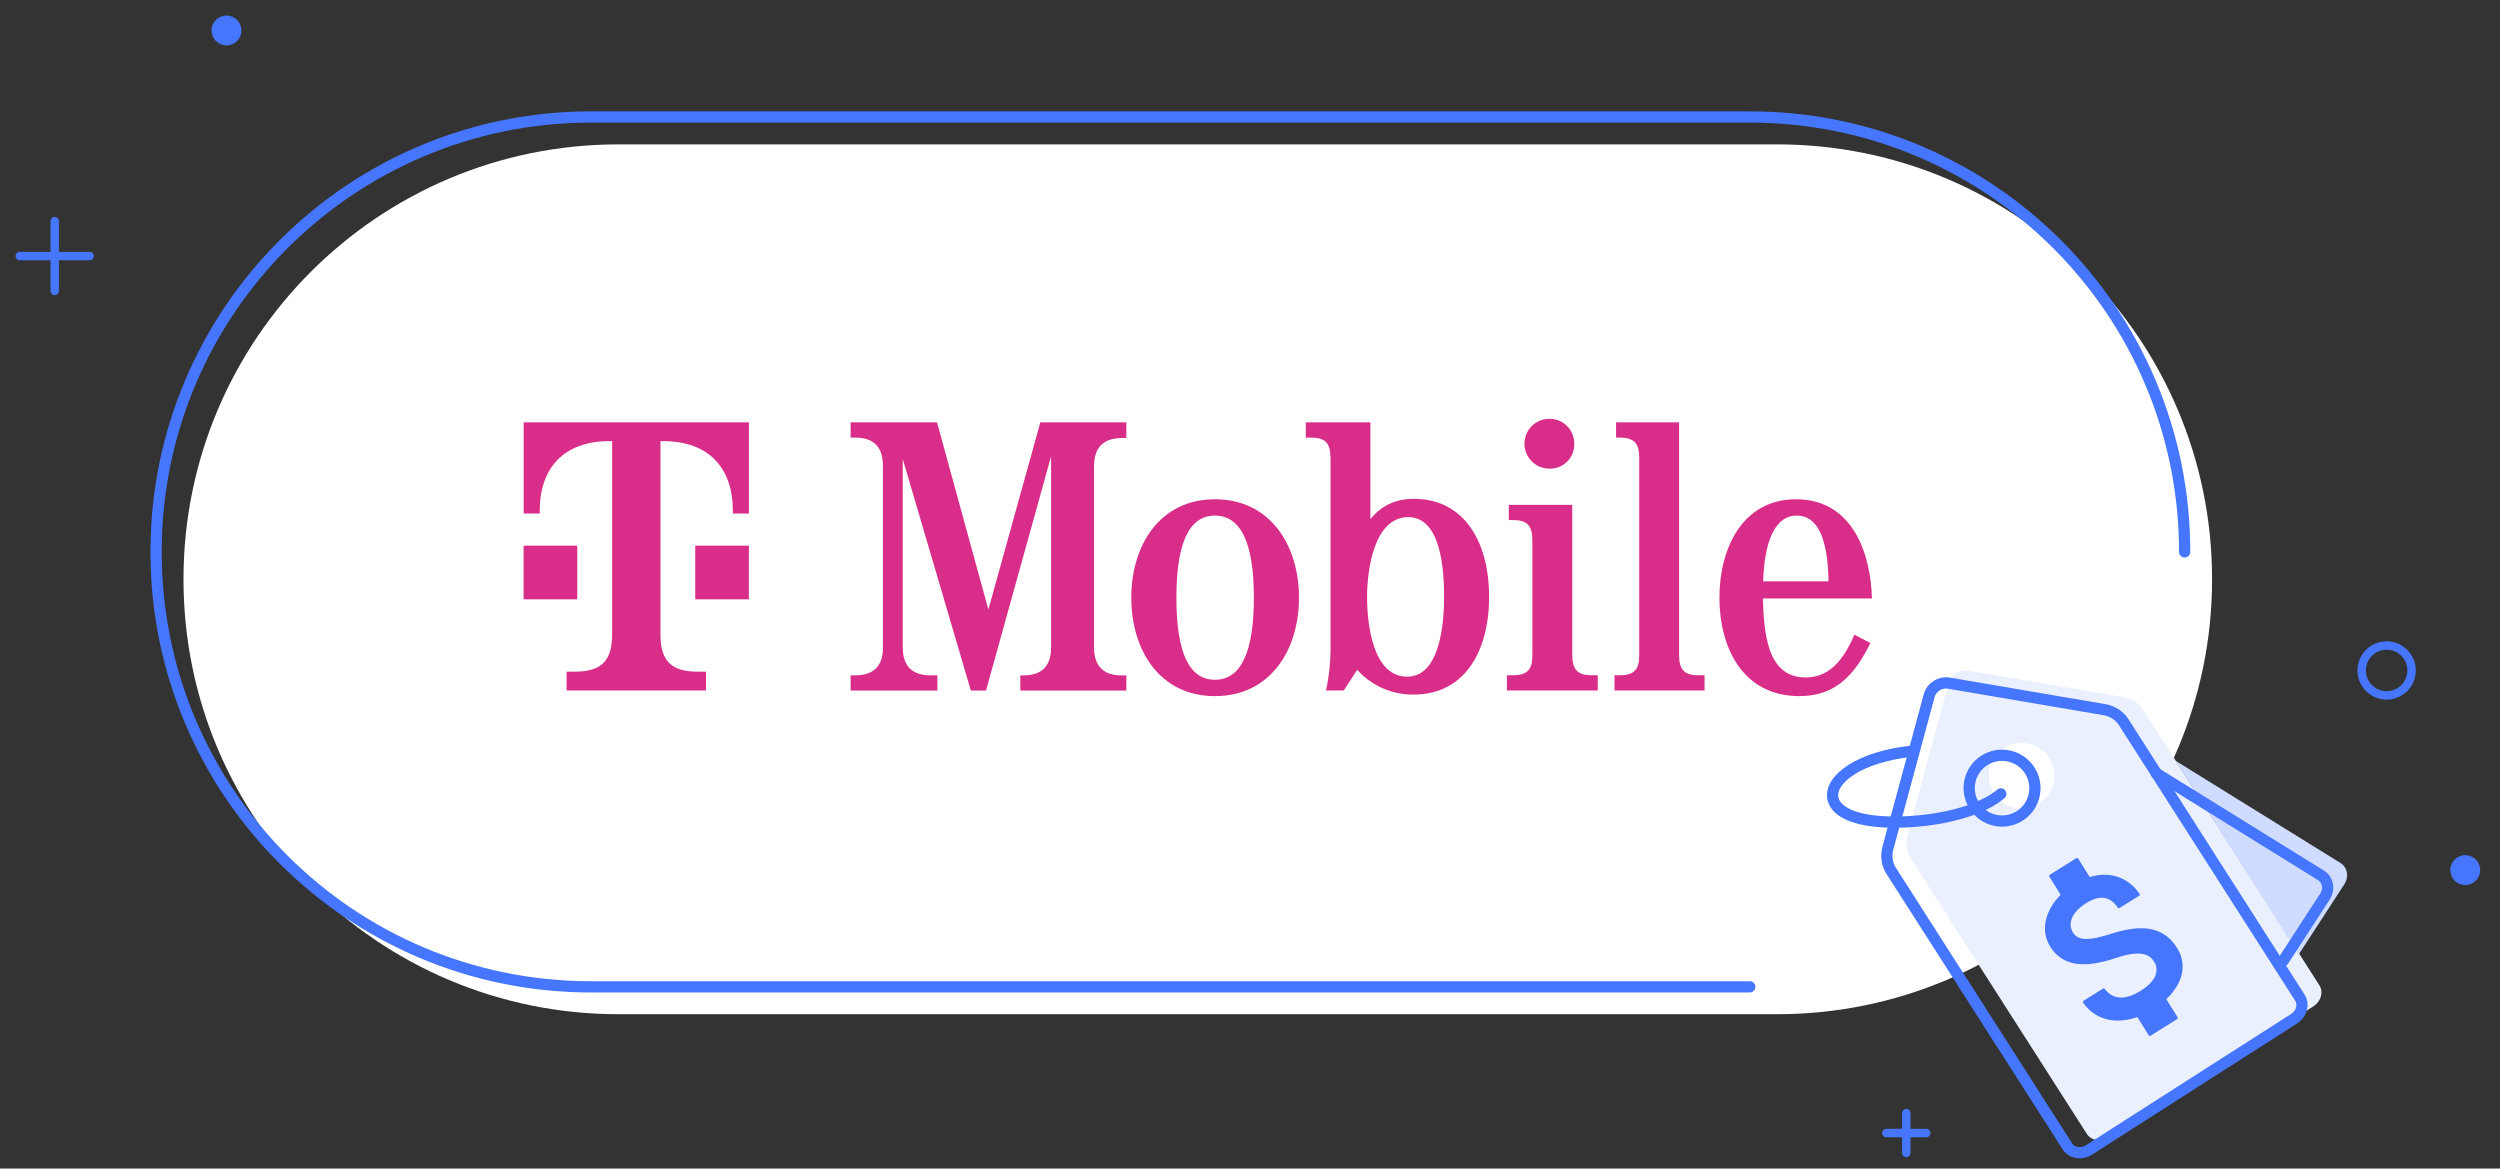 <?xml version="1.0" encoding="UTF-8"?>
<svg xmlns="http://www.w3.org/2000/svg" width="445" height="208" viewBox="0 0 445 208" fill="none">
  <rect x="0" y="0" width="445" height="208" fill="#333333" stroke="none"/>
  <g clip-path="url(#clip0_98_210)">
    <path d="M316.33 25.699H110.08C67.322 25.699 32.66 60.359 32.66 103.114C32.66 145.869 67.322 180.529 110.08 180.529H316.33C359.088 180.529 393.75 145.869 393.75 103.114C393.75 60.359 359.088 25.699 316.33 25.699Z" fill="white"></path>
    <path d="M388.87 98.24C388.87 55.48 354.21 20.82 311.45 20.82H105.2C62.44 20.82 27.78 55.48 27.78 98.24C27.78 141 62.44 175.66 105.2 175.66H311.46" stroke="#4576FD" stroke-width="2" stroke-linecap="round" stroke-linejoin="round"></path>
    <path d="M40.31 8.09C41.779 8.09 42.97 6.899 42.97 5.43C42.97 3.96 41.779 2.77 40.31 2.77C38.841 2.77 37.65 3.96 37.65 5.43C37.65 6.899 38.841 8.09 40.31 8.09Z" fill="#4576FD"></path>
    <path d="M9.74 39.359V51.789" stroke="#4576FD" stroke-width="1.5" stroke-linecap="round" stroke-linejoin="round"></path>
    <path d="M3.52 45.58H15.95" stroke="#4576FD" stroke-width="1.5" stroke-linecap="round" stroke-linejoin="round"></path>
    <path d="M424.82 123.78C427.272 123.78 429.26 121.793 429.26 119.34C429.26 116.888 427.272 114.9 424.82 114.9C422.368 114.9 420.38 116.888 420.38 119.34C420.38 121.793 422.368 123.78 424.82 123.78Z" stroke="#4576FD" stroke-width="1.5" stroke-miterlimit="10"></path>
    <path d="M438.81 157.539C440.279 157.539 441.47 156.348 441.47 154.879C441.47 153.41 440.279 152.219 438.81 152.219C437.341 152.219 436.15 153.41 436.15 154.879C436.15 156.348 437.341 157.539 438.81 157.539Z" fill="#4576FD"></path>
    <path d="M339.32 198.129V205.229" stroke="#4576FD" stroke-width="1.5" stroke-linecap="round" stroke-linejoin="round"></path>
    <path d="M335.77 201.68H342.87" stroke="#4576FD" stroke-width="1.5" stroke-linecap="round" stroke-linejoin="round"></path>
    <path d="M350.29 119.38C348.79 119.13 347.25 120.12 346.85 121.58L344.28 131.11L341.23 142.39L339.51 148.76C339.14 150.16 339.35 151.62 340.09 152.79L371.45 201.82C372.22 203.04 373.95 203.33 375.29 202.47L411.81 179.11C413.15 178.25 413.62 176.57 412.83 175.35L409.18 169.64L386.36 133.96L381.47 126.32C380.72 125.15 379.49 124.35 378.06 124.1L350.3 119.37L350.29 119.38ZM365.54 139.33C364.85 142.49 361.73 144.48 358.57 143.79C356.94 143.43 355.62 142.42 354.82 141.09C354.07 139.85 353.78 138.33 354.11 136.81C354.8 133.65 357.92 131.66 361.08 132.35C364.24 133.04 366.23 136.16 365.54 139.32V139.33Z" fill="#EBF0FF"></path>
    <path d="M409.17 169.891L417.32 157.351C418.16 156.051 417.84 154.391 416.62 153.621L387.29 135.441" fill="#CFDCFF"></path>
    <path d="M337.76 144.611L336.04 150.981C335.67 152.381 335.88 153.841 336.63 155.011L367.99 204.041C368.76 205.261 370.49 205.551 371.83 204.691L408.35 181.331C409.69 180.471 410.16 178.791 409.37 177.571L405.72 171.861L382.9 136.181L378.01 128.541C377.26 127.371 376.03 126.571 374.6 126.321L346.84 121.591C345.34 121.341 343.8 122.331 343.4 123.791L340.83 133.321L337.78 144.601L337.76 144.611Z" stroke="#4576FD" stroke-width="2" stroke-linecap="round" stroke-linejoin="round"></path>
    <path d="M406.41 171.03L413.86 159.56C414.7 158.26 414.38 156.6 413.16 155.83L383.83 137.65" stroke="#4576FD" stroke-width="2" stroke-linecap="round" stroke-linejoin="round"></path>
    <path d="M357.62 134.572C354.46 133.882 351.34 135.872 350.65 139.032C350.32 140.542 350.61 142.062 351.36 143.312C352.16 144.642 353.48 145.652 355.11 146.012C358.27 146.702 361.39 144.712 362.08 141.552C362.77 138.392 360.78 135.272 357.62 134.582V134.572Z" stroke="#4576FD" stroke-width="2" stroke-linecap="round" stroke-linejoin="round"></path>
    <path d="M356.14 141.31C354.87 142.43 352.91 143.45 350.48 144.3C348.1 145.11 345.27 145.74 342.19 146.06C340.63 146.23 339.16 146.32 337.79 146.33C331.1 146.43 326.71 144.84 326.24 142.03C325.69 138.62 331.09 134.72 340.21 133.73" stroke="#4576FD" stroke-width="2" stroke-linecap="round" stroke-linejoin="round"></path>
    <path fill-rule="evenodd" clip-rule="evenodd" d="M375.59 166.539C371.45 167.839 369.71 167.599 368.77 166.109C367.7 164.399 368.54 162.219 371.19 160.559C373.98 158.809 375.85 159.499 377.17 161.399L380.64 159.229C378.84 156.599 375.64 155.149 371.86 156.409L369.71 152.969L365 155.919L367.12 159.309C364.49 161.869 363.28 165.379 365.18 168.409C367.45 172.029 371.58 171.959 376.61 170.269C381.12 168.759 382.77 169.639 383.68 171.099C384.36 172.179 384.67 174.389 381.2 176.559C377.97 178.579 375.79 177.939 374.46 176.189L371.01 178.349C373.35 181.669 377.13 181.989 380.55 180.739L382.68 184.139L387.39 181.189L385.28 177.819C387.98 175.319 389.3 172.029 387.28 168.809C384.49 164.359 379.73 165.219 375.58 166.529L375.59 166.539Z" fill="#4576FD" stroke="#4576FD" stroke-width="0.5" stroke-linecap="round" stroke-linejoin="round"></path>
    <path d="M187.08 81.28L175.51 122.91H172.81L160.69 81.7V115.29C160.72 118.55 162.35 120.21 165.61 120.21H166.86V122.91H151.41V120.21H152.24C155.5 120.21 157.16 118.55 157.16 115.29V82.81C157.13 79.55 155.5 77.89 152.24 77.89H151.41V75.18H166.79L175.93 108.5L185.18 75.18H200.49V77.96H199.66C196.4 78.03 194.78 79.62 194.74 82.88V115.3C194.77 118.56 196.4 120.22 199.66 120.22H200.49V122.92H181.62V120.22H182.17C185.43 120.22 187.09 118.56 187.09 115.3V81.29L187.08 81.28Z" fill="#D92D8A"></path>
    <path d="M231.22 106.389C231.22 115.809 226.03 123.909 216.26 123.909C206.49 123.909 201.37 115.809 201.37 106.389C201.37 96.969 206.5 88.869 216.26 88.869C226.02 88.869 231.22 96.969 231.22 106.389ZM209.4 106.389C209.4 116.089 211.62 120.999 216.26 120.999C220.9 120.999 223.19 116.079 223.19 106.389C223.19 96.699 220.9 91.779 216.26 91.779C211.62 91.779 209.4 96.699 209.4 106.389Z" fill="#D92D8A"></path>
    <path d="M236.82 81.35C236.79 78.86 235.85 77.89 233.36 77.89H232.43V75.18H243.93V92.43C245.83 90.01 248.4 88.79 251.69 88.79C260.49 88.79 265.06 96.27 265.06 106.24C265.06 116.21 260.49 123.63 251.69 123.63C247.84 123.69 244.16 122.09 241.58 119.23L239.19 122.9H236.04C236.56 120.48 236.83 118 236.84 115.52V81.34L236.82 81.35ZM243.34 106.25C243.34 110.75 244.24 120.45 250.47 120.45C256.36 120.45 257.05 110.82 257.05 106.25C257.05 101.68 256.57 92.05 250.68 92.05C244.45 92.05 243.34 101.75 243.34 106.25Z" fill="#D92D8A"></path>
    <path d="M279.87 116.739C279.9 119.229 280.84 120.199 283.33 120.199H284.4V122.899H268.23V120.199H269.3C271.79 120.199 272.76 119.229 272.76 116.739V96.029C272.73 93.539 271.79 92.569 269.3 92.569H268.57V89.869H279.86V116.739H279.87Z" fill="#D92D8A"></path>
    <path d="M280.22 78.989C280.29 81.369 278.42 83.349 276.04 83.419C275.97 83.419 275.89 83.419 275.82 83.419C273.37 83.439 271.37 81.469 271.35 79.019C271.33 76.569 273.3 74.569 275.75 74.549C275.78 74.549 275.82 74.549 275.85 74.549C278.26 74.549 280.21 76.499 280.21 78.909C280.21 78.929 280.21 78.959 280.21 78.979L280.22 78.989Z" fill="#D92D8A"></path>
    <path d="M298.88 116.74C298.91 119.23 299.85 120.2 302.34 120.2H303.41V122.9H287.38V120.2H288.32C290.81 120.2 291.78 119.23 291.78 116.74V81.35C291.75 78.86 290.81 77.89 288.32 77.89H287.66V75.18H298.88V116.74Z" fill="#D92D8A"></path>
    <path d="M313.78 106.529C314.02 112.039 314.27 120.589 321.4 120.589C326.08 120.589 328.43 116.749 330.09 112.969L332.93 114.459C330.23 119.929 326.9 123.909 320.29 123.909C310.18 123.909 306.06 115.249 306.06 106.389C306.06 97.529 310.22 88.869 319.67 88.869C329.85 88.869 333 98.639 333.21 106.529H313.78ZM325.48 103.479C325.34 95.509 323.4 91.769 319.8 91.769C316.2 91.769 314.09 95.819 313.84 103.479H325.48Z" fill="#D92D8A"></path>
    <path d="M102.75 106.68H93.2V97.13H102.75V106.68ZM93.21 75.18V91.41H96.07V90.93C96.07 83.29 100.37 78.52 108.48 78.52H108.96V112.88C108.96 117.65 107.05 119.56 102.28 119.56H100.85V122.9H125.67V119.56H124.24C119.47 119.56 117.56 117.65 117.56 112.88V78.52H118.04C126.15 78.52 130.45 83.29 130.45 90.93V91.41H133.31V75.18H93.22H93.21ZM123.75 106.68H133.3V97.13H123.75V106.68Z" fill="#D92D8A"></path>
    <path d="M1329.59 -3015.02H-2731.54V335.65H1329.59V-3015.02Z" stroke="#FF00F3" stroke-width="8.52" stroke-miterlimit="10"></path>
  </g>
  <defs>
    <clipPath id="clip0_98_210">
      <rect width="445" height="208" fill="white"></rect>
    </clipPath>
  </defs>
</svg>
